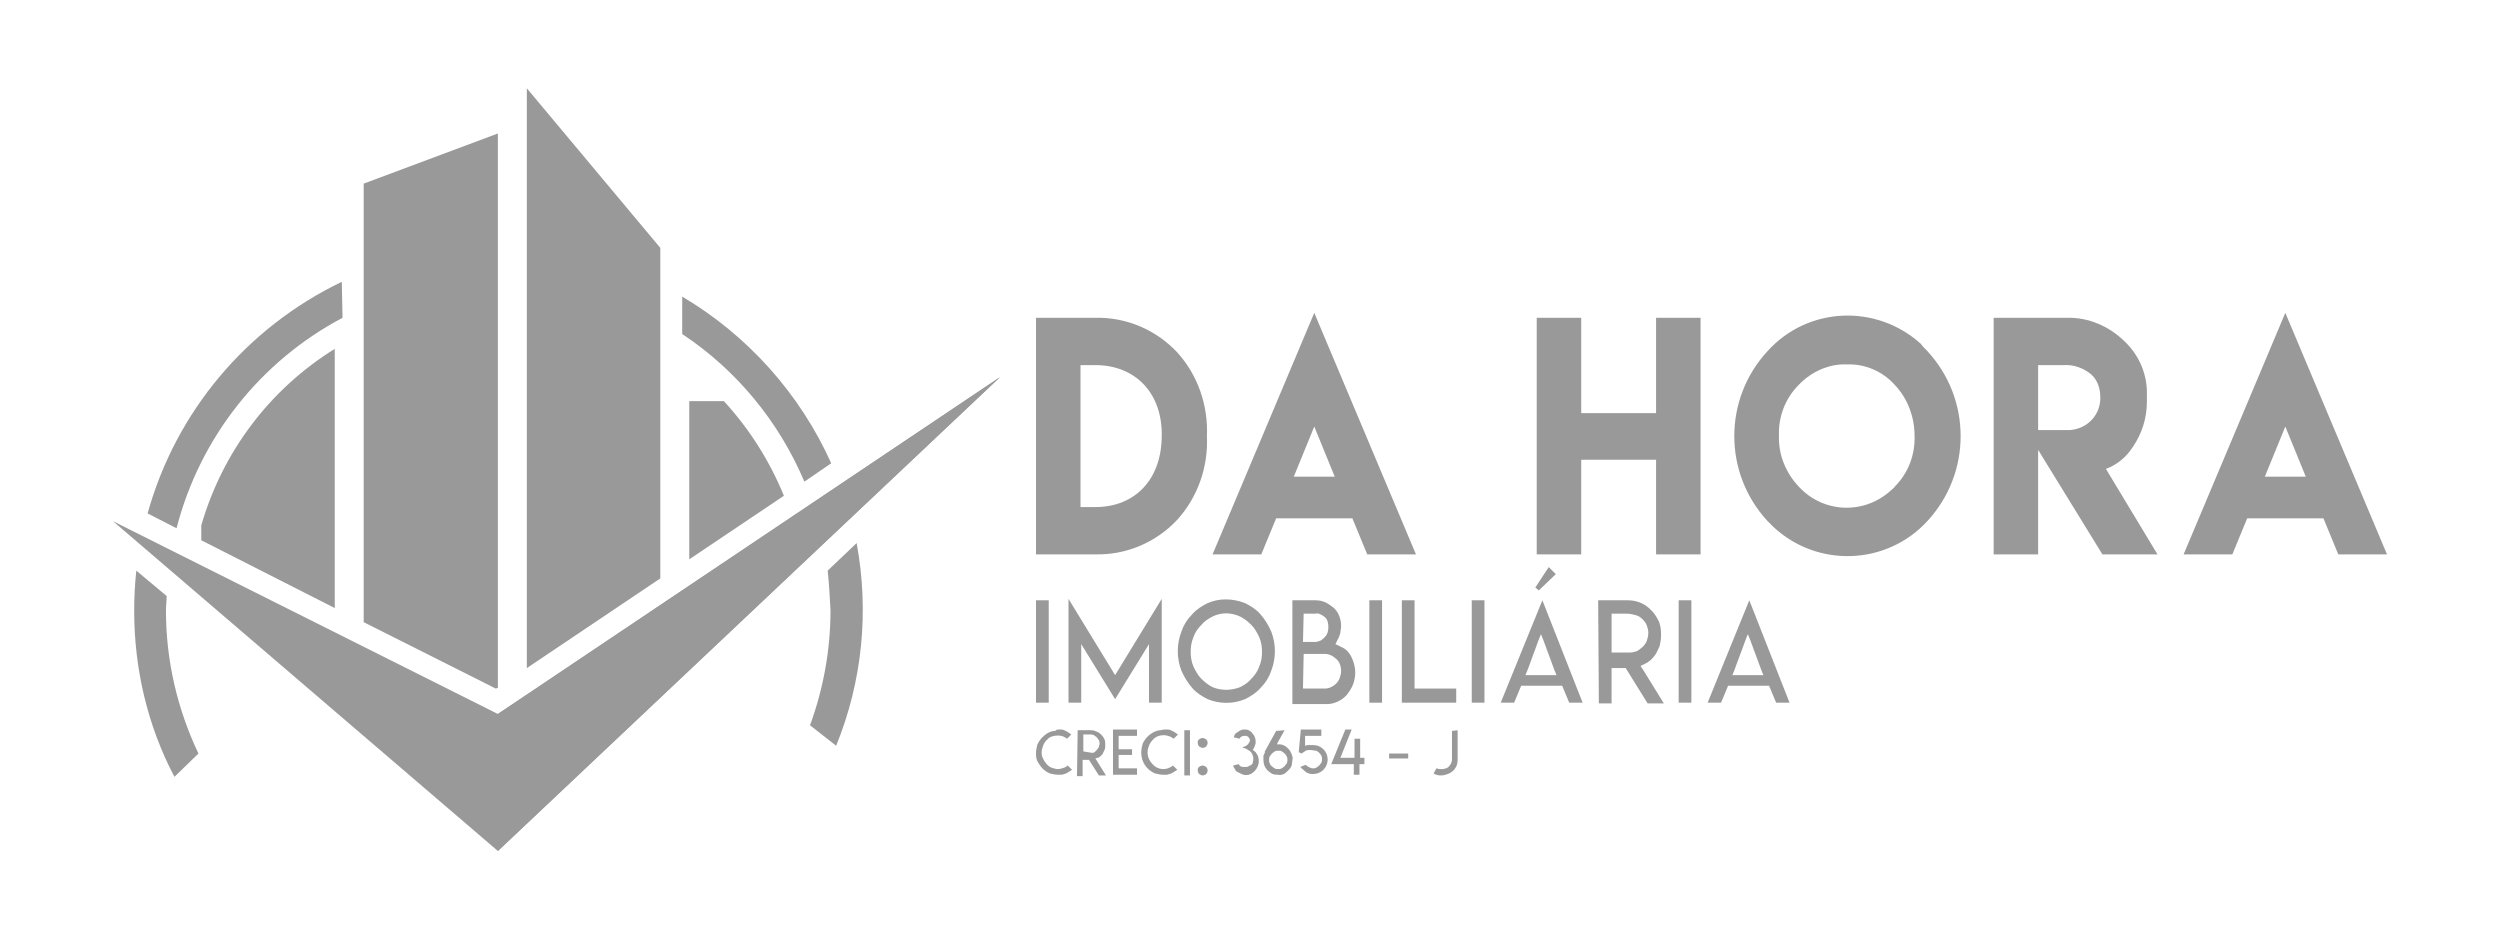 <?xml version="1.0" encoding="utf-8"?>
<!-- Generator: Adobe Illustrator 28.2.0, SVG Export Plug-In . SVG Version: 6.00 Build 0)  -->
<svg version="1.1" id="Camada_1" xmlns="http://www.w3.org/2000/svg" xmlns:xlink="http://www.w3.org/1999/xlink" x="0px" y="0px"
	 viewBox="0 0 354 133" style="enable-background:new 0 0 354 133;" xml:space="preserve">
<style type="text/css">
	.st0{fill:#999999;}
</style>
<path class="st0" d="M149.7,103.3c0.2,0,0.4,0,0.6,0c0.2,0,0.4,0.1,0.6,0.2c0.2,0.1,0.4,0.2,0.5,0.3l0.3,0.2l-0.6,0.6
	c-0.2-0.1-0.3-0.2-0.5-0.3c-0.5-0.2-1.1-0.2-1.7,0c-0.3,0.1-0.5,0.3-0.7,0.5c-0.2,0.2-0.4,0.5-0.5,0.8l0,0c-0.1,0.3-0.2,0.6-0.2,0.9
	c0,0.3,0,0.6,0.2,0.9c0.1,0.3,0.3,0.5,0.5,0.8c0.2,0.2,0.4,0.4,0.7,0.5c0.3,0.1,0.6,0.2,0.9,0.2c0.3,0,0.6-0.1,0.9-0.2
	c0.2-0.1,0.4-0.2,0.5-0.3l0.6,0.6c-0.1,0.1-0.2,0.1-0.3,0.2c-0.2,0.1-0.3,0.2-0.5,0.3c-0.2,0.1-0.4,0.1-0.6,0.2c-0.2,0-0.4,0-0.6,0
	c-0.4,0-0.8-0.1-1.2-0.2c-0.4-0.2-0.7-0.4-1-0.7c-0.3-0.3-0.5-0.7-0.7-1c-0.2-0.4-0.2-0.8-0.2-1.2c0-0.4,0.1-0.8,0.2-1.2
	c0.2-0.4,0.4-0.7,0.7-1c0.5-0.5,1.1-0.9,1.8-0.9L149.7,103.3z"/>
<path class="st0" d="M152.6,103.4h1.9c0.3,0,0.6,0.1,0.8,0.2c0.3,0.1,0.5,0.3,0.7,0.5c0.2,0.2,0.3,0.4,0.4,0.6
	c0.1,0.2,0.1,0.5,0.1,0.7v0.2c0,0.2,0,0.4-0.1,0.6c-0.1,0.2-0.2,0.4-0.3,0.6c-0.1,0.1-0.2,0.2-0.3,0.3c-0.1,0.1-0.2,0.2-0.4,0.2
	l-0.3,0.1l0.2,0.3l1.3,2.1h-1l-1.4-2.2h-0.9v2.3h-0.8L152.6,103.4z M154.6,106.6L154.6,106.6c0.1,0,0.3,0,0.4-0.1
	c0.1-0.1,0.2-0.2,0.3-0.3c0.1-0.1,0.2-0.3,0.3-0.4c0-0.2,0.1-0.3,0.1-0.5c0-0.2,0-0.3-0.1-0.5c-0.1-0.1-0.2-0.3-0.3-0.4l0,0
	c-0.1-0.1-0.3-0.2-0.4-0.3c-0.2-0.1-0.4-0.1-0.5-0.1h-1v2.4L154.6,106.6L154.6,106.6z"/>
<path class="st0" d="M161,103.3v0.9h-2.6v1.9h1.9v0.8h-1.9v1.9h2.6v0.9h-3.4v-6.4H161z"/>
<path class="st0" d="M164.8,103.3c0.2,0,0.4,0,0.6,0c0.2,0,0.4,0.1,0.6,0.2c0.2,0.1,0.4,0.2,0.5,0.3c0.1,0.1,0.2,0.1,0.3,0.2
	l-0.6,0.6c-0.2-0.1-0.3-0.2-0.5-0.3c-0.3-0.1-0.6-0.2-0.9-0.2c-0.6,0-1.2,0.2-1.6,0.7c-0.2,0.2-0.4,0.5-0.5,0.8l0,0
	c-0.4,0.9-0.2,1.9,0.5,2.6c0.6,0.7,1.6,0.9,2.4,0.5c0.2-0.1,0.4-0.2,0.5-0.3l0.6,0.6l-0.3,0.2c-0.2,0.1-0.3,0.2-0.5,0.3
	c-0.2,0.1-0.4,0.1-0.6,0.2c-0.2,0-0.4,0-0.6,0c-0.4,0-0.8-0.1-1.2-0.2c-0.4-0.2-0.7-0.4-1-0.7c-0.6-0.6-0.9-1.4-0.9-2.3
	c0-0.4,0.1-0.8,0.2-1.2c0.2-0.4,0.4-0.7,0.7-1c0.3-0.3,0.6-0.5,1-0.7c0.3-0.1,0.5-0.2,0.8-0.2L164.8,103.3z"/>
<path class="st0" d="M167.7,103.4h0.8v6.4h-0.8V103.4z"/>
<path class="st0" d="M169.8,104.7c0.1-0.1,0.3-0.2,0.5-0.2c0.2,0,0.3,0.1,0.5,0.2c0.1,0.1,0.2,0.3,0.2,0.5c0,0.2-0.1,0.3-0.2,0.5
	c-0.1,0.1-0.3,0.2-0.5,0.2c-0.2,0-0.3-0.1-0.5-0.2c-0.1-0.1-0.2-0.3-0.2-0.5C169.6,105,169.6,104.8,169.8,104.7z M169.8,108.6
	c0.1-0.1,0.3-0.2,0.5-0.2c0.2,0,0.3,0.1,0.5,0.2c0.1,0.1,0.2,0.3,0.2,0.5c0,0.2-0.1,0.4-0.2,0.5c-0.1,0.1-0.3,0.2-0.5,0.2
	c-0.2,0-0.3-0.1-0.5-0.2c-0.1-0.1-0.2-0.3-0.2-0.5C169.6,108.9,169.6,108.7,169.8,108.6z"/>
<path class="st0" d="M177,104.9c0-0.3-0.2-0.6-0.5-0.7c-0.1,0-0.2,0-0.3,0c-0.3,0-0.5,0.1-0.7,0.4l-0.8-0.2c0-0.1,0.1-0.2,0.1-0.3
	c0.1-0.2,0.2-0.3,0.4-0.4c0.1-0.1,0.3-0.2,0.5-0.3c0.2-0.1,0.3-0.1,0.5-0.1c0.2,0,0.4,0,0.6,0.1c0.2,0.1,0.4,0.2,0.5,0.4
	c0.3,0.3,0.5,0.7,0.5,1.2c0,0.2,0,0.4-0.1,0.5c0,0.2-0.1,0.3-0.2,0.5l-0.1,0.2l0.4,0.3c0.1,0.2,0.2,0.3,0.3,0.5c0.2,0.5,0.2,1,0,1.5
	c-0.2,0.5-0.6,0.9-1,1.1c-0.4,0.2-0.9,0.2-1.3,0c-0.2-0.1-0.4-0.2-0.6-0.3c-0.2-0.1-0.3-0.3-0.4-0.5c-0.1-0.1-0.1-0.2-0.2-0.4
	l0.8-0.2l0,0l0,0c0.1,0.2,0.3,0.4,0.6,0.4c0.1,0,0.2,0,0.4,0c0.1,0,0.3,0,0.4-0.1c0.1-0.1,0.3-0.1,0.4-0.2c0.1-0.1,0.2-0.2,0.2-0.4
	c0.1-0.3,0.1-0.6,0-0.9c-0.1-0.3-0.2-0.5-0.5-0.7c-0.3-0.2-0.6-0.4-0.9-0.4v-0.1c0.3-0.1,0.5-0.2,0.7-0.4
	C176.8,105.3,176.9,105.1,177,104.9z"/>
<path class="st0" d="M181.9,103.4L181,105l-0.2,0.4h0.4c0.3,0,0.5,0.1,0.7,0.2c0.2,0.1,0.4,0.3,0.6,0.5c0.2,0.2,0.3,0.5,0.4,0.7
	c0.1,0.3,0.2,0.5,0.1,0.8c0,0.3-0.1,0.6-0.1,0.8c-0.1,0.3-0.3,0.5-0.5,0.7c-0.2,0.2-0.4,0.4-0.6,0.5c-0.3,0.1-0.5,0.2-0.8,0.1
	c-0.3,0-0.5,0-0.8-0.1c-0.2-0.1-0.5-0.3-0.7-0.5c-0.4-0.4-0.6-0.9-0.6-1.5c0-0.2,0-0.3,0-0.5c0-0.2,0.1-0.3,0.2-0.5l0,0l0,0v-0.1
	c0,0,0,0,0-0.1s0,0,0,0l1.6-2.9L181.9,103.4z M181,106.3c-0.2,0-0.3,0-0.5,0.1c-0.1,0.1-0.3,0.2-0.4,0.3c-0.1,0.1-0.2,0.3-0.3,0.4
	c-0.1,0.2-0.1,0.3-0.1,0.5c0,0.2,0,0.3,0.1,0.5c0.1,0.2,0.1,0.3,0.3,0.4c0.1,0.1,0.2,0.2,0.4,0.3c0.1,0.1,0.3,0.1,0.5,0.1
	c0.2,0,0.3,0,0.5-0.1c0.1-0.1,0.3-0.2,0.4-0.3c0.1-0.1,0.2-0.3,0.3-0.4c0.1-0.2,0.1-0.3,0.1-0.5c0-0.2,0-0.3-0.1-0.5
	c-0.1-0.2-0.2-0.3-0.3-0.4c-0.1-0.1-0.2-0.2-0.4-0.3C181.4,106.3,181.2,106.3,181,106.3z"/>
<path class="st0" d="M185.5,106.2c-0.2,0-0.4,0-0.6,0.1c-0.2,0.1-0.4,0.3-0.6,0.4l-0.4-0.2l0.3-3.2h2.9v0.9h-2.3v0.2v0.8v0.4
	l0.4-0.1h0.3h0.4c0.6,0,1.1,0.2,1.5,0.6c0.8,0.8,0.8,2.1,0,2.9c0,0,0,0,0,0l0,0c-0.4,0.4-0.9,0.6-1.5,0.6c-0.2,0-0.4,0-0.6-0.1
	c-0.2-0.1-0.4-0.1-0.5-0.3c-0.2-0.1-0.3-0.3-0.5-0.4c-0.1-0.1-0.1-0.2-0.2-0.2l0.8-0.3c0.1,0.1,0.2,0.2,0.4,0.3
	c0.2,0.1,0.4,0.2,0.6,0.2c0.2,0,0.3,0,0.5-0.1c0.1-0.1,0.3-0.2,0.4-0.3c0.1-0.1,0.2-0.3,0.3-0.4c0.1-0.2,0.1-0.3,0.1-0.5
	c0-0.2,0-0.3-0.1-0.5c-0.1-0.2-0.2-0.3-0.3-0.4c-0.1-0.1-0.2-0.2-0.4-0.3C186.1,106.3,185.8,106.2,185.5,106.2z"/>
<path class="st0" d="M191.4,103.3l-1.6,4h2v-2.7h0.8v2.7h0.6v0.9h-0.7v1.5h-0.8v-1.5h-3.2l2-4.9L191.4,103.3z"/>
<path class="st0" d="M196.7,106.7h2.7v0.7h-2.7V106.7z"/>
<path class="st0" d="M206.4,103.4v2.5l0,0v1.5c0,0.3,0,0.6-0.1,0.9c-0.1,0.3-0.3,0.6-0.5,0.8c-0.2,0.2-0.5,0.4-0.8,0.5
	c-0.3,0.1-0.6,0.2-0.9,0.2l0,0c-0.2,0-0.5,0-0.7-0.1c-0.1,0-0.3-0.1-0.4-0.2l0.4-0.7h0.1c0.1,0.1,0.3,0.1,0.4,0.1h0.4
	c0.2,0,0.3-0.1,0.5-0.1c0.2-0.1,0.3-0.2,0.4-0.3c0.1-0.2,0.3-0.3,0.3-0.5c0.1-0.2,0.1-0.4,0.1-0.6v-1.4l0,0v-2.5L206.4,103.4z"/>
<path class="st0" d="M146.7,85h1.8v14.5h-1.8V85z"/>
<path class="st0" d="M157.9,95.6l6.6-10.8v14.7h-1.8v-8.3l-4.8,7.8l-4.8-7.8v8.3h-1.8V84.8L157.9,95.6z"/>
<path class="st0" d="M176.3,85.4c0.8,0.4,1.6,0.9,2.2,1.6c0.6,0.7,1.1,1.5,1.5,2.4c0.7,1.8,0.7,3.8,0,5.6c-0.3,0.9-0.8,1.7-1.5,2.4
	c-0.6,0.7-1.4,1.2-2.2,1.6c-1.7,0.7-3.6,0.7-5.3,0c-0.8-0.4-1.6-0.9-2.2-1.6c-0.6-0.7-1.1-1.5-1.5-2.4c-0.7-1.8-0.7-3.8,0-5.6
	c0.3-0.9,0.8-1.7,1.5-2.4c0.6-0.7,1.4-1.2,2.2-1.6C172.6,84.7,174.5,84.7,176.3,85.4L176.3,85.4z M171.7,87.3
	c-0.6,0.3-1.2,0.7-1.6,1.2c-0.5,0.5-0.9,1.1-1.1,1.7c-0.3,0.7-0.4,1.4-0.4,2.1c0,0.7,0.1,1.4,0.4,2.1c0.3,0.6,0.6,1.2,1.1,1.7
	c0.5,0.5,1,0.9,1.6,1.2c1.2,0.5,2.6,0.5,3.9,0c0.6-0.3,1.2-0.7,1.6-1.2c0.5-0.5,0.9-1.1,1.1-1.7c0.3-0.7,0.4-1.3,0.4-2.1
	c0-0.7-0.1-1.4-0.4-2.1c-0.3-0.6-0.6-1.2-1.1-1.7c-0.5-0.5-1-0.9-1.6-1.2C174.3,86.7,172.9,86.7,171.7,87.3z"/>
<path class="st0" d="M185.3,85h1c0.5,0,0.9,0.1,1.4,0.3c0.4,0.2,0.8,0.5,1.2,0.8c0.7,0.7,1,1.6,1,2.6c0,0.3-0.1,0.6-0.1,0.9
	c-0.1,0.3-0.2,0.7-0.4,1l-0.3,0.6l0.6,0.3c0.2,0.1,0.4,0.2,0.6,0.3c0.1,0.1,0.3,0.2,0.4,0.3c0.4,0.4,0.7,0.9,0.9,1.5
	c0.4,1.1,0.4,2.2,0,3.3c-0.2,0.5-0.5,1-0.9,1.5c-0.7,0.8-1.8,1.3-2.8,1.3h-4.9V85H185.3z M184.5,90.9h0.6h0.9h0.3
	c0.2,0,0.4-0.1,0.7-0.2c0.2-0.1,0.4-0.3,0.6-0.5c0.4-0.4,0.5-0.9,0.5-1.5c0-0.3-0.1-0.5-0.1-0.7c-0.1-0.2-0.2-0.5-0.4-0.6
	c-0.2-0.2-0.4-0.3-0.6-0.4c-0.2-0.1-0.5-0.2-0.7-0.1h-1.7L184.5,90.9L184.5,90.9z M184.5,97.5h3.1c0.6,0,1.2-0.3,1.6-0.7
	c0.2-0.2,0.4-0.5,0.5-0.8c0.1-0.3,0.2-0.6,0.2-1c0-0.6-0.2-1.3-0.7-1.7c-0.2-0.2-0.5-0.4-0.7-0.5c-0.3-0.1-0.5-0.2-0.8-0.2h-0.9
	h-2.2L184.5,97.5L184.5,97.5z"/>
<path class="st0" d="M193.9,85h1.8v14.5h-1.8V85z"/>
<path class="st0" d="M200.3,85v12.5h5.9v2h-7.7V85H200.3z"/>
<path class="st0" d="M208.4,85h1.8v14.5h-1.8V85z"/>
<path class="st0" d="M224.1,99.5h-1.9l-1-2.4h-5.8l-1,2.4h-1.9l5.9-14.5L224.1,99.5z M218.2,95.6h2.2c-0.4-0.9-0.7-1.9-1.1-2.9
	s-0.7-2-1.1-2.9c-0.4,0.9-0.7,1.9-1.1,2.9c-0.4,1.1-0.7,2-1.1,2.9H218.2z M220.3,81.3l-2.4,2.3l-0.5-0.4l1.9-2.9L220.3,81.3z"/>
<path class="st0" d="M226.3,85h4.2c1.3,0,2.5,0.5,3.4,1.5c0.4,0.4,0.7,0.9,1,1.5c0.2,0.5,0.3,1.1,0.3,1.7v0.4c0,0.5-0.1,0.9-0.2,1.4
	c-0.2,0.4-0.4,0.9-0.6,1.2c-0.2,0.3-0.4,0.5-0.7,0.8c-0.3,0.2-0.5,0.4-0.8,0.5l-0.6,0.3l0.4,0.6l2.9,4.7h-2.3l-3.1-5h-2v5h-1.8
	L226.3,85z M230.8,92.4L230.8,92.4c0.3,0,0.7-0.1,1-0.2c0.3-0.2,0.6-0.4,0.8-0.6c0.3-0.3,0.5-0.6,0.6-0.9c0.1-0.3,0.2-0.7,0.2-1.1
	c0-0.4-0.1-0.7-0.2-1c-0.1-0.3-0.3-0.6-0.6-0.9l0,0c-0.3-0.3-0.6-0.5-1-0.6c-0.4-0.1-0.8-0.2-1.2-0.2h-2.2v5.5L230.8,92.4
	L230.8,92.4z"/>
<path class="st0" d="M237.7,85h1.8v14.5h-1.8V85z"/>
<path class="st0" d="M253.4,99.5h-1.9l-1-2.4h-5.8l-1,2.4h-1.9l5.9-14.5L253.4,99.5z M247.5,95.6h2.2c-0.4-0.9-0.7-1.9-1.1-2.9
	s-0.7-2-1.1-2.9c-0.4,0.9-0.7,1.9-1.1,2.9s-0.7,2-1.1,2.9H247.5z"/>
<path class="st0" d="M155.1,45c4.4-0.1,8.6,1.7,11.6,4.9c2.9,3.2,4.4,7.5,4.2,11.9c0.2,4.3-1.3,8.6-4.2,11.8c-3,3.2-7.2,5-11.6,4.9
	h-8.4V45L155.1,45L155.1,45z M155.1,51.7H153v20.1h2.1c5.7,0,9.4-4,9.4-10.1C164.6,55.7,160.8,51.7,155.1,51.7L155.1,51.7z"/>
<path class="st0" d="M186.1,44.3l14.4,34.2h-6.9l-2.1-5.1h-10.8l-2.1,5.1h-6.9L186.1,44.3z M189,67.5l-2.9-7.1l-2.9,7.1H189z"/>
<path class="st0" d="M223.9,45v13.5h10.6V45h6.3v33.5h-6.3V65.1h-10.6v13.4h-6.3V45H223.9z"/>
<path class="st0" d="M272.9,49.7c6.3,6.8,6.3,17.3,0,24.1c-5.8,6.3-15.6,6.6-21.8,0.8c-0.3-0.3-0.6-0.6-0.8-0.8
	c-6.3-6.8-6.3-17.3,0-24.1c5.7-6.3,15.4-6.7,21.7-1C272.2,49,272.6,49.4,272.9,49.7z M254.7,54.5c-1.9,1.9-2.9,4.5-2.8,7.2
	c-0.1,2.7,1,5.3,2.8,7.2c3.5,3.8,9.3,4,13.1,0.5c0.2-0.2,0.4-0.3,0.5-0.5c1.9-1.9,2.9-4.5,2.8-7.2c0-2.7-1-5.3-2.8-7.2
	c-1.7-1.9-4.2-3-6.8-2.9C259,51.5,256.5,52.6,254.7,54.5z"/>
<path class="st0" d="M282.3,45h10.3c3.1-0.1,6.1,1.2,8.3,3.4c2.1,2,3.2,4.8,3.1,7.6v0.9c0,2.3-0.7,4.5-2,6.4
	c-0.9,1.4-2.2,2.5-3.8,3.1l7.3,12.1h-7.8l-9.1-14.8v14.8h-6.3L282.3,45z M297.4,56.2c0-1.2-0.4-2.4-1.3-3.2
	c-1.1-0.9-2.5-1.4-3.9-1.3h-3.6v9.2h2.4l0,0h2.1C295.7,60.7,297.5,58.6,297.4,56.2z"/>
<path class="st0" d="M323.6,44.3L338,78.5h-6.9l-2.1-5.1h-10.8l-2.1,5.1h-6.9L323.6,44.3z M326.5,67.5l-2.9-7.1l-2.9,7.1H326.5z"/>
<path class="st0" d="M23.6,84.4l-4.3-3.6c-0.2,1.9-0.3,3.8-0.3,5.7c0,8.2,1.9,16.3,5.7,23.5l3.4-3.3c-3-6.3-4.6-13.2-4.6-20.2
	C23.5,85.7,23.6,85.1,23.6,84.4z"/>
<path class="st0" d="M117.2,80.8c0.2,1.9,0.3,3.8,0.4,5.6c0,5.6-1,11.1-2.9,16.3l3.7,2.9c3.7-9.1,4.7-19,2.9-28.7L117.2,80.8z"/>
<polygon class="st0" points="70.5,101.1 16,73.8 70.5,120.5 141.6,53.4 "/>
<path class="st0" d="M47.4,86.1V49.4c-9.2,5.7-15.9,14.6-18.9,25v2.1L47.4,86.1z"/>
<polygon class="st0" points="70.2,97.5 70.5,97.4 70.5,18.9 51.5,26 51.5,88.1 "/>
<path class="st0" d="M96.6,42v5.3c7.7,5.1,13.7,12.4,17.3,20.9l3.8-2.6C113.3,55.8,105.9,47.5,96.6,42z"/>
<path class="st0" d="M48.4,39.9c-13.5,6.5-23.5,18.4-27.5,32.8l4.1,2.1C28.3,62,36.8,51.2,48.5,45L48.4,39.9z"/>
<polygon class="st0" points="93.5,81.9 93.5,35.1 74.6,12.5 74.6,94.6 "/>
<path class="st0" d="M111,70.2c-2-4.9-4.9-9.5-8.5-13.4h-4.9v22.4L111,70.2z"/>
<polygon class="st0" points="70.5,101.1 70.5,101.1 70.5,120.5 70.5,120.5 141.6,53.4 "/>
</svg>
